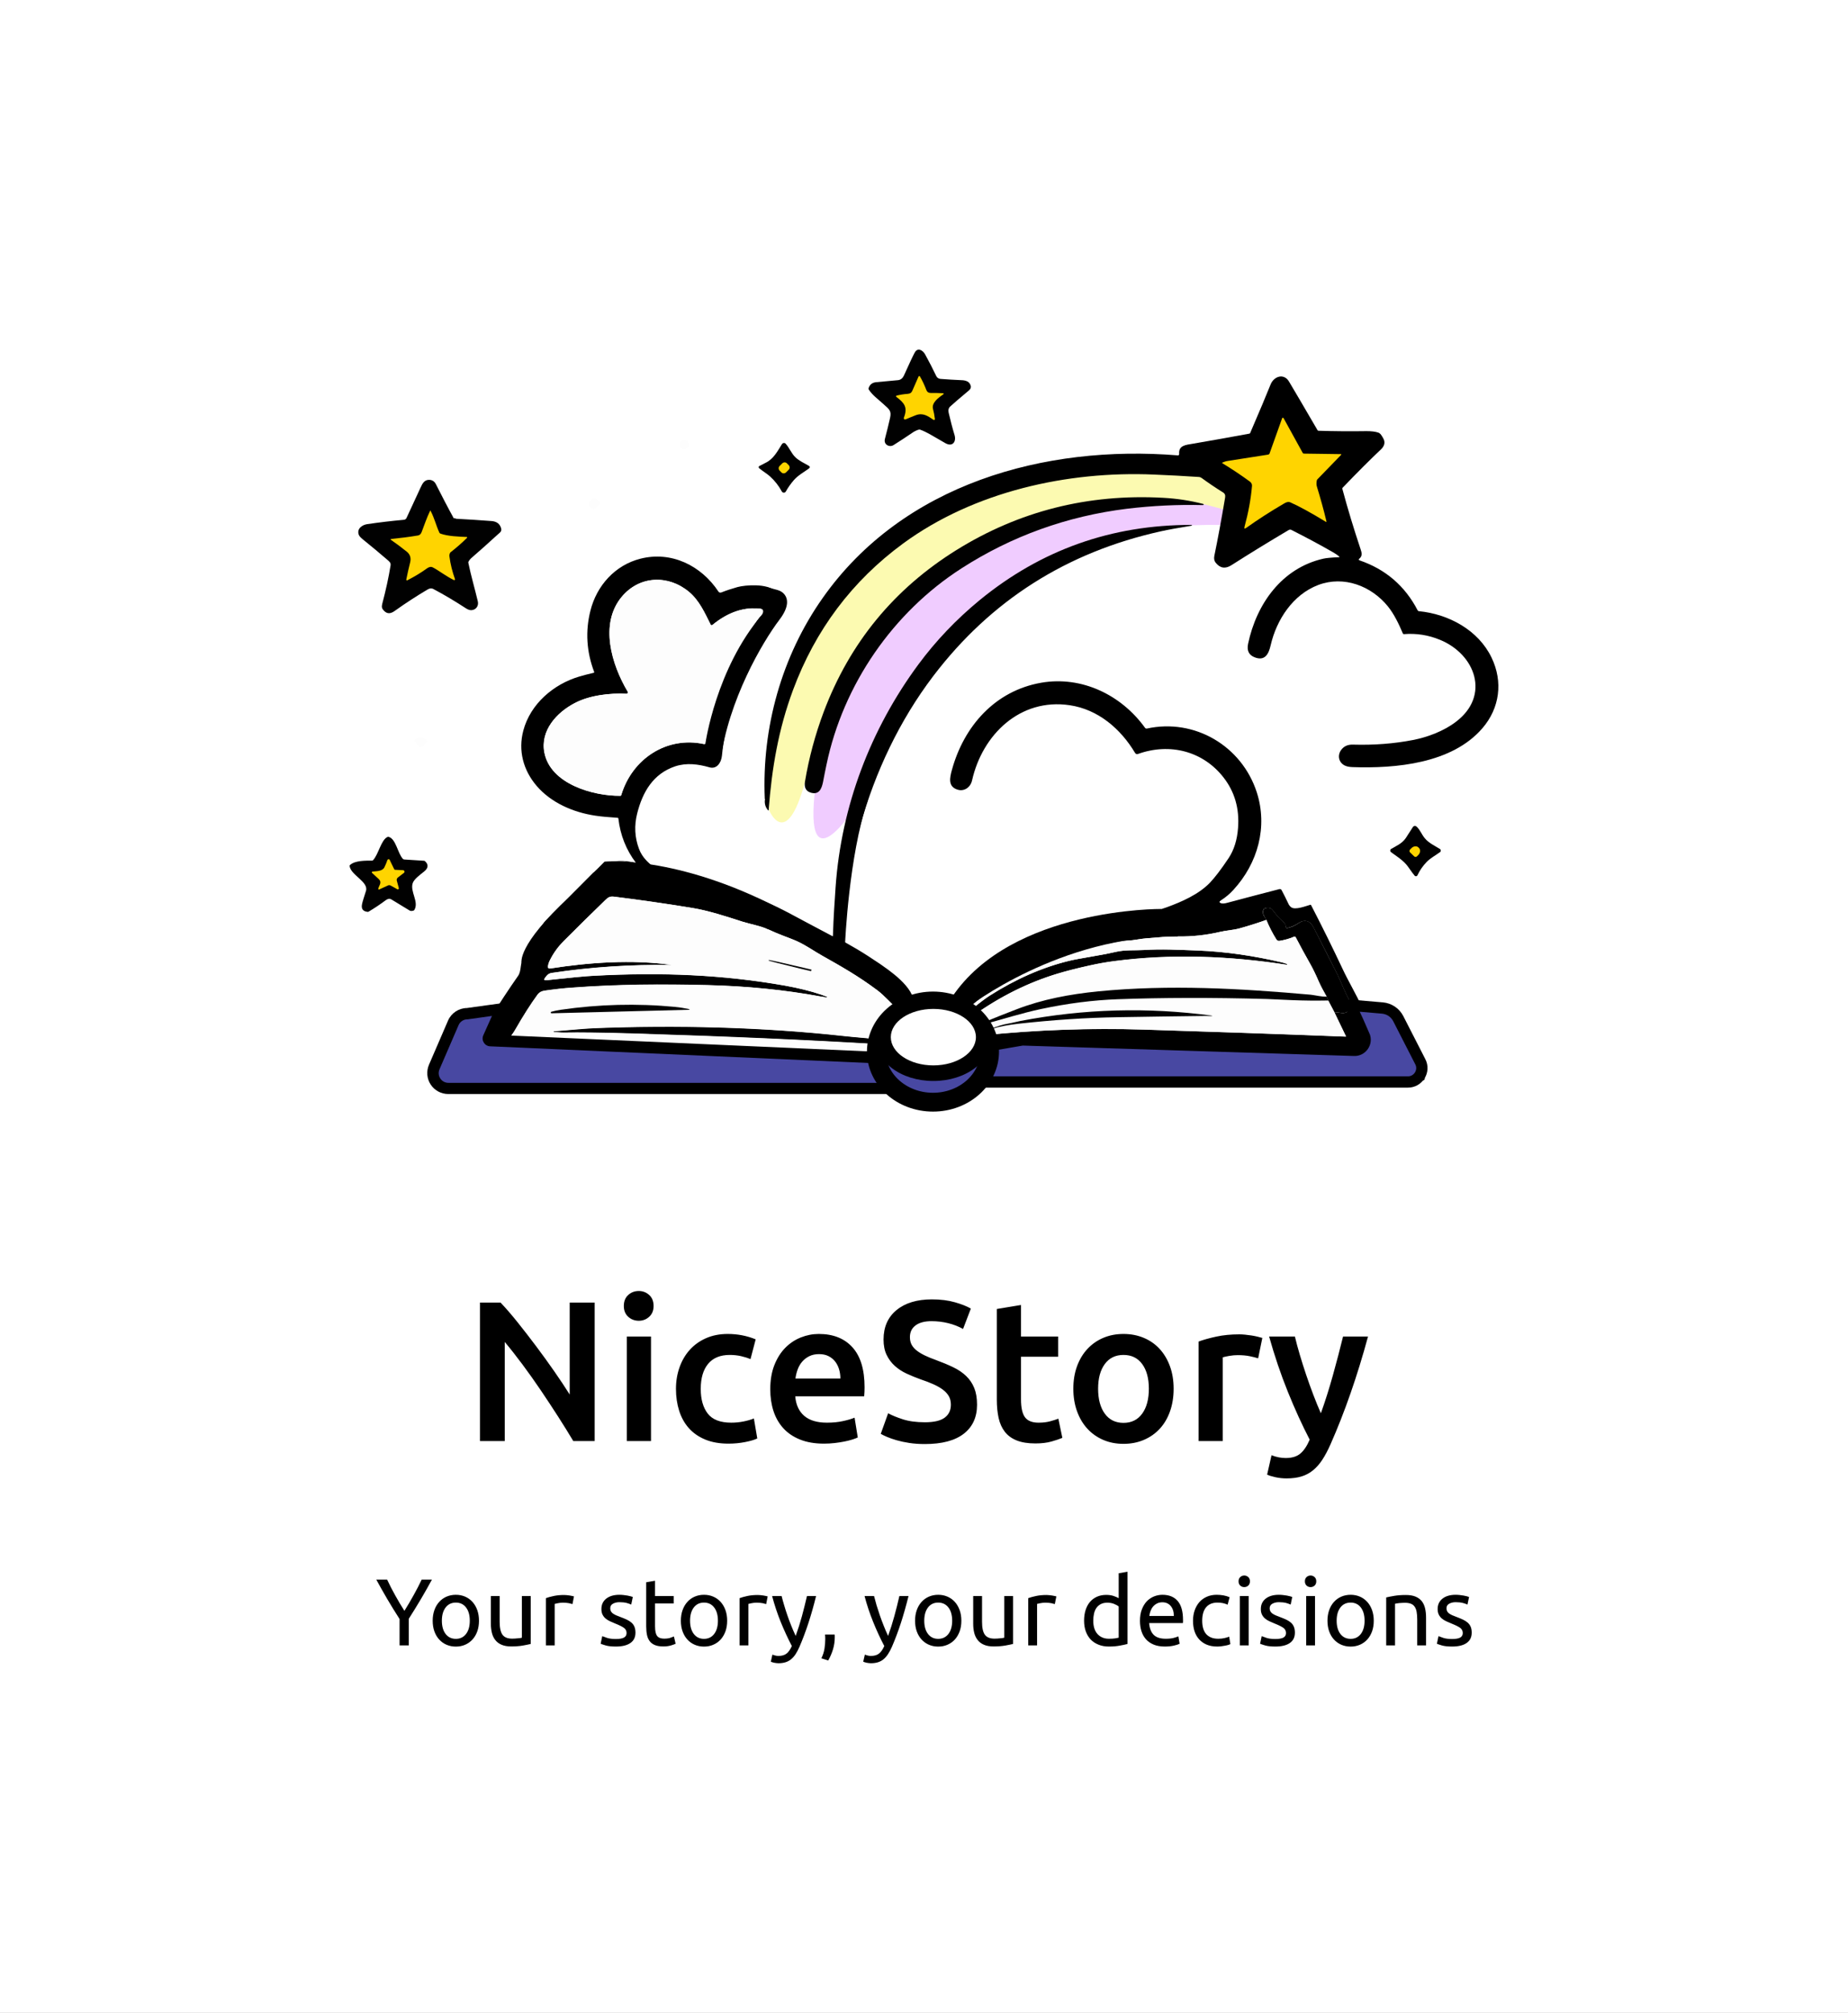 <svg xmlns="http://www.w3.org/2000/svg" viewBox="102.5 45.8 370 402.979"><rect x="102.5" y="45.8" width="370" height="402.979" fill="#808080" stroke="none"/><rect height="100%" width="100%" x="102.5" y="45.8" fill="rgba(255, 255, 255, 1)"/> <svg xmlns="http://www.w3.org/2000/svg" xmlns:xlink="http://www.w3.org/1999/xlink" version="1.1" id="Layer_1" x="172.5" y="115.8" viewBox="154.8 265.289 915.06 604.188" xml:space="preserve" height="151.859" width="230" preserveAspectRatio="xMinYMin" enable-background="new 0 0 1232 1216" style="overflow: visible;"><path class="st0" d="M558.5,628.1c0,0-45.9,73.3-31.4-24.1s27.9-154.6,50.9-180.9c23-26.3,119.9-66.2,187.6-66.2s81,7,81,7  l16.5,15.4l-8,14.4l0.4,11.4c0,0-48.6-2.3-77.9,7.3c-29.3,9.6-67,22.2-93.2,42.1c-26.2,19.8-73,55.3-105.3,127.7  C546.7,654.6,558.5,628.1,558.5,628.1z" style="fill: #F0CCFF;"></path><path class="st1" d="M488.9,632c0,0,13.6,33.3,28.7-22.5s41-97.4,41-97.4l66.7-71.3l79.8-41.2l56.9-11.8h39.5l33.5,0.5l20.1,5.3  l8-14.4l-29.7-22.4h-59.1l-68.6,7L648,383l-45.2,23.8l-43.4,33.9L532.8,475l-27.3,46.3l-8.4,41.2l-8.7,45.5L488.9,632z" style="fill: #FCFAB1;"></path><polygon class="st2" points="1003.3,654.3 993.8,664.7 1003.3,674.9 1014.1,665.1 " style="fill: #FFD400;"></polygon><polygon class="st2" points="182.3,671.2 178.9,676.1 162.8,677.9 172.7,690 169.6,708.1 186.6,697.2 202.6,707.3 197.6,689.6   208.4,677.9 193,675.2 185.6,661.3 " style="fill: #FFD400;"></polygon><polygon class="st2" points="216.2,379.8 205.1,405.1 172.8,410.8 195.8,432.5 187.5,464.4 218.7,446.3 248.6,464.4 239.6,432.2   262.3,410.1 228.5,405.1 " style="fill: #FFD400;"></polygon><polygon class="st2" points="500.9,349.1 489.5,359.4 499.1,370.3 512,359.7 " style="fill: #FFD400;"></polygon><polygon class="st2" points="606.4,276.8 597.1,294.9 578,298.5 592.2,313.5 587.8,332.6 608.8,323.8 628,332.6 623.9,314   638.4,296.5 618.4,297.1 " style="fill: #FFD400;"></polygon><polygon class="st2" points="897.1,303.7 879.9,339.6 829,347.4 863.1,379.3 854.4,423.1 905.3,398.3 948.1,423.1 932.6,375.3   964.8,340.7 912.7,340.7 " style="fill: #FFD400;"></polygon><path class="st3" d="M607.8,329.1c-1.7,0.6-3.4,1.4-4.9,2.5c-4.9,3.3-9.8,6.6-14.8,9.7c-3.3,2.1-8.1-0.4-6.9-4.9  c1.5-5.6,2.8-11.1,4.1-16.7c1.3-5.7-0.7-6.9-5-10.8c-4.4-4.1-9-7.2-12-11.9c-0.2-0.3-0.2-0.6-0.1-1c0.9-2.9,2.9-4.5,6.1-4.8  c5.8-0.5,11.5-1.1,17.3-1.6c2.3-0.2,3.8-1.7,4.7-3.6c4.3-9.6,7.2-15.7,8.6-18.3c2.4-4.5,6.5-1.9,8.3,1.3c3.3,6,6.3,11.8,8.9,17.3  c0.6,1.3,1.9,2.2,3.4,2.3c5.7,0.4,11.2,0.8,16.6,1c3.6,0.1,6.6,1.1,7.5,4.6c0.3,1.3-0.2,2.5-1.5,3.6c-7.2,6-12.2,10.3-14.9,12.8  c-1.3,1.2-1.7,2.9-1.2,5c1.4,6,2.9,11.9,4.7,17.8c1.5,5.2-1.6,9.6-7.3,6.4c-8.8-5-15.3-9.2-20.5-10.9  C608.4,329,608.1,329,607.8,329.1z M599.4,300.5c-3.1,0.2-6,0.7-8.9,1.4c-0.3,0.1-0.5,0.4-0.4,0.7c0,0.1,0.1,0.2,0.2,0.3  c6.3,4.8,9.3,8.2,6,16.6c-0.2,0.5,0.1,1.2,0.6,1.4c0,0,0.1,0,0.1,0c0.2,0,0.5,0,1-0.2c2.6-1.1,5.2-2.2,7.8-3.2  c5.9-2.2,9.8,0.8,14.1,3.7c0.3,0.2,0.8,0.1,1-0.2c0.1-0.1,0.1-0.3,0.1-0.5c-0.3-2.7-0.8-5.4-1.5-8c-1.3-5,4.6-9.1,8.3-11.7  c0.2-0.1,0.3-0.4,0.1-0.6c-0.1-0.1-0.2-0.2-0.4-0.2c-3.4-0.2-6.7-0.2-9.8-0.2c-1.7,0-2.9-0.8-3.5-2.4c-1.4-3.7-3.1-7.3-5.1-10.8  c-0.2-0.3-0.5-0.4-0.8-0.2c-0.1,0.1-0.2,0.2-0.3,0.3c-1.6,3.7-3.2,7.4-4.9,11.2C602.4,299.5,601.5,300.3,599.4,300.5z" style="fill: #010101;"></path><ellipse transform="matrix(0.299 -0.954 0.954 0.299 -29.735 640.941)" class="st4" cx="421.4" cy="340.7" rx="3.5" ry="3.7" style="fill: #FDFDFD;"></ellipse><path class="st3" d="M486.2,355.4c6.3-3,9.5-9.3,13-14.9c0.6-0.9,1.7-1.1,2.6-0.6c0.1,0.1,0.2,0.2,0.3,0.3c3,3.2,4.5,7.7,7.9,10.9  c2.8,2.7,6.9,4.6,10.4,6.6c1.3,0.7,1.3,1.5,0.1,2.4c-4.1,2.9-8.6,5.4-11.9,9.2c-2.5,2.9-4.6,5.9-6.4,9.1c-0.5,0.8-1.5,1.1-2.4,0.6  c-0.3-0.2-0.5-0.4-0.7-0.7c-2.5-4.6-5.6-8.6-9.5-12.1c-2.3-2.1-5.9-4.2-8.6-6.5c-0.4-0.4-0.5-1.1-0.1-1.5c0.1-0.1,0.2-0.2,0.3-0.2  C483,357.1,484.6,356.2,486.2,355.4z M503.2,355.9c-1-1.1-2.7-1.1-3.8,0l-2,2c-1.1,1-1.1,2.7,0,3.8l0,0l1.3,1.3c1,1.1,2.7,1.1,3.8,0  l0,0l2-2c1.1-1,1.1-2.7,0-3.8l0,0L503.2,355.9z" style="fill: #010101;"></path><path class="st3" d="M238.1,399.6c0.1-0.2,0.5-0.1,1.1,0.2c0.2,0.1,0.4,0.2,0.7,0.2c9.3,0.5,18.6,1.1,27.9,1.8  c4.2,0.3,6.8,2.3,7.7,5.9c0.7,2.6-1.4,3.6-2.9,5c-7.9,7.2-14.7,13.3-20.4,18.2c-1.2,1-2.1,2.1-2.7,3.3c-0.2,0.3-0.2,0.7-0.1,1  c2.1,10.3,5.1,20.3,7.5,30.5c0.9,3.7-1.4,6.8-5,7.1c-1.4,0.1-3-0.5-4.8-1.7c-8.3-5.4-16.8-10.5-25.5-15.1c-1.7-0.9-3.1-0.6-4.8,0.4  c-8.8,5.2-17.4,10.8-25.8,16.8c-3.3,2.4-6.1,3-9-0.1c-1.6-1.7-1.8-3-1.2-5.4c2.9-11,5.1-21.1,6.6-30.4c0.4-2.2-0.9-3.2-2.4-4.5  c-6.5-5.6-13.1-11.1-19.8-16.5c-1.7-1.4-2.8-2.6-3.1-3.6c-1.7-4.6,2.4-7.7,6.5-8.4c9.6-1.4,19.4-2.6,29.5-3.5c0.9-0.1,1.6-0.6,2-1.4  c3.7-7.9,7.4-16,11.2-24.2c1.5-3.3,3.1-6.5,7.3-6.2c2.2,0.2,3.8,1.3,4.9,3.4c4.7,9.3,9.4,18.4,14.3,27.3  C237.8,399.6,237.9,399.7,238.1,399.6C238.1,399.6,238.1,399.6,238.1,399.6z M218.9,393.7c-2.6,5.3-4.6,11.3-6.7,16.8  c-0.6,1.6-1.6,2.6-2.9,2.8c-7.2,1.2-14.3,2.1-21.5,2.8c-0.2,0-0.3,0.2-0.3,0.4c0,0.1,0.1,0.2,0.1,0.2c4.3,3,8.5,6.1,12.6,9.4  c2.8,2.2,3.7,5.1,2.8,8.7c-1.2,4.6-2.1,9.1-3,13.3c-0.2,1,0.2,1.2,1,0.8c5.4-2.8,10.5-5.8,15.3-9.3c1.5-1.1,3.1-1.7,4.7-0.9  c4.9,2.5,10.1,6.8,16.8,10.1c0.3,0.2,0.8,0,0.9-0.3c0.1-0.2,0.1-0.4,0-0.5c-2.1-5.9-3.6-11.9-4.4-18c-0.1-0.7-0.1-1.2,0.1-1.7  c0.2-0.8,0.5-1.4,0.8-1.6c4.6-3.6,9-7.4,13.1-11.5c0.2-0.2,0.2-0.5,0-0.6c-0.1-0.1-0.2-0.1-0.3-0.1c-6.4-0.3-14.8-0.5-20.9-2.7  c-0.3-0.1-0.6-0.4-0.8-0.7c-2.6-5.7-3.9-11.5-6.9-17.2C219.3,393.3,219.1,393.3,218.9,393.7z" style="fill: #010101;"></path><path class="st3" d="M642.2,439.5c-54.5,35-94.2,92.5-107.5,156.2c-1,4.6-1.9,9.3-2.8,14c-1.1,5.4-3.2,10.3-9.6,8.5  c-3.9-1.1-5.5-4-4.8-8.7c3.2-19.1,8.2-37.7,15-55.8c20.7-54.9,55.9-97.8,105.7-128.8c49.9-31,104.8-44.9,164.6-41.6  c11.2,0.6,21.5,2.2,32,4.9c0.2,0,0.4,0.3,0.3,0.5c0,0.2-0.2,0.4-0.5,0.4c-20.1-0.5-40.3,0.5-60.5,2.9  C726.4,397.9,682.3,413.7,642.2,439.5z" style="fill: #010101;"></path><path class="st4" d="M353.1,389.5l-2.6,2.1c-1.1,0.8-2.6,0.7-3.5-0.3l-1.1-1.2c-0.8-0.9-0.9-2.3-0.1-3.3l1.8-2.2  c0.8-1,2.3-1.3,3.5-0.5l1.9,1.4c1.2,0.8,1.4,2.4,0.6,3.6C353.4,389.1,353.3,389.3,353.1,389.5z" style="fill: #FDFDFD;"></path><path d="M604.7,781.6c-0.3,0.9-0.9,1.7-1.9,2.4c-3.1,2.5-4.7,5.5-0.8,8.6c0.3,0.2,0.3,0.6,0.2,0.9c-0.5,0.9-0.7,1.7-0.7,2.4  c-7.9,5.7-12.4,13.4-13.4,23c-2,19.1,16.6,31.7,33.6,30.3c10.9-0.9,21.4-6.7,26.6-16.3c3.8-7,3.6-16.9,0-24.2  c-3.9-7.9-10.4-13.5-19.5-16.8c2.7-1.4,5.4-1.9,8.2-1.4c1.9,0.3,4.1-0.1,4-2.3c-0.1-4-2.2-6.3-6.3-7c0.8-1,1.6-2,2.3-3  c6.1-8.3,15.8-16,24.2-21.7c5-3.5,11.5-6.8,17.2-10.2c4.9-2.9,9.4-7.6,15.3-9.6c5.2-1.8,10.5-3.7,15.7-5.6c5.2-1.9,12-5.2,18.1-7.1  c10.6-3.3,21.6-6.1,32.8-7.6c8-1.1,18.4-2.2,31.2-3.5c4.4-0.4,9.1-1.6,14.1-3.4c12.3-4.5,25.5-10.3,34.5-19.6  c3.9-4.1,8.9-10.6,14.9-19.6c4.3-6.5,6.8-14.5,7.5-24c1.2-15.5-2.7-28.9-11.6-40.3c-16.3-20.9-42.7-27.7-68-18.7  c-1.1,0.4-1.9,0.1-2.5-0.9c-11.4-19.1-29.4-34.6-52.1-37.9c-39.4-5.8-69.5,23.4-77.7,60c-1.2,5.3-6.1,8.9-11.4,7.3  c-8-2.4-6.3-9.5-4.7-15.5c9.6-35.2,34.5-63.3,71.2-69.7c32.3-5.6,63.8,9.7,82.7,35.9c0.3,0.5,1,0.7,1.5,0.6  c38-8.3,75.5,13.8,87.5,50.7c8.9,27.6,0.9,56.6-18.6,77.8c-2.8,3.1-6.1,5.9-10,8.4c-1.5,1-1.4,1.7,0.3,2.3c1.1,0.3,2.6,0.2,4.8-0.4  c13.8-3.7,27.6-7.3,41.5-10.9c0.7-0.2,1.5,0.1,1.8,0.8c1.8,3.3,3.5,6.8,5.2,10.4c0.7,1.6,1.6,2.7,2.5,3.3c3.3,2.3,11.5-1,15.1-2  c0.3-0.1,0.6,0.1,0.7,0.3c8.7,16.8,17.1,33.8,25.2,51c1.9,4.1,4.9,9.8,8.9,17.3c3.9,7.3,7.5,14.7,10.7,22.4c0.1,0.3,0.4,0.5,0.7,0.5  c6.7,0.5,13.5,0.4,20.2-0.2c0.6,0,1.2,0.2,1.9,0.7c0.5,0.3,0.9,0.9,1.2,1.5c2.9,5.7,5.8,11.4,8.8,17.1c3.1,5.9,7.1,15.4,11.7,22.6  c0.6,1,1,2.8,1.2,5.4c0,0.3-0.1,0.6-0.4,0.8c-1,0.7-2.1,1-3.3,1c-114.3,0.1-228.6,0.1-342.9,0c-0.5,0-1.1,0.4-1.7,1  c-8.5,10.7-21,19.2-35.1,19.2c-4.8,0-8.8,0.9-13.4,1.3c-1.5,0.2-3.2,0-4.9-0.5c-2.7-0.8-5.7-1.3-8.1-2.1  c-10.9-3.6-18.1-9.6-25.2-17.5c-0.8-0.9-1.9-1.4-3.1-1.4c-10.3,0-20.8,0.1-31.6,0c-100.6-0.1-201.1-0.1-301.7,0  c-3.3,0-13.9,0-10.9-6.2c1.7-3.4,3.4-6.6,4.5-10.3c3.1-11.1,6.5-21.3,10.3-30.5c0.5-1.1,1.4-1.7,2.9-1.7c6.1,0.1,12.1,0,18-0.2  c0.9,0,1.7-0.5,2.2-1.2c7.1-11.4,14.5-22.7,22.4-34c0.9-1.3,1.6-3.8,2-7.5c0.7-6.1,3.9-12.7,7.8-18.4c3.3-4.8,6.5-9.7,9.6-14.7  c0.8-1.3,1.7-2.4,2.8-3.5c12.5-12.7,25.1-25.4,37.7-38c0.1,3.2,1.3,4.9,3.6,5.3c4.2,0.7,6.3-6,11.2-3.6c2.1,1,3.6,3.3,5.9,3.9  c3.2,0.9,5.5-0.4,6.7-3.7c0.8-2.2,6.3-6.5,2.4-8.7c-3.6-2.1-7.6-2.5-12.2-1.4c-2.2,0.5-3.7,0.4-5.8,0.3c7.7-1.8,14.9-1.6,21.9,0.5  c0.3,0.1,0.3,0,0.1-0.2c-7.9-10.5-12.5-22.2-14-35.3c0-0.3-0.3-0.6-0.6-0.6c-7.4-0.5-13.3-1-17.7-1.7c-17.6-2.6-35.2-10.2-46.8-23.7  c-10.7-12.5-14.9-28.2-10.6-44.2c5.6-21,23.9-36.8,44.5-42.9c3.8-1.1,7.6-2.1,11.5-3c0.4-0.1,0.5-0.3,0.4-0.7  c-6.1-16.1-7.1-32.4-3-48.7c5-20.1,19.7-36.4,39.9-41.5c24.6-6.2,48.3,5.4,62.1,26.2c0.5,0.8,1.4,1,2.3,0.7c4-1.6,8.3-3,12.9-4.3  c6.3-1.7,23.5-2.9,29.4,2.9c5.2,5.1,4.5,11.5-2.5,14.7c-1,0.5-2.1,0.9-3.1,1.4c-0.3,0.1-0.6,0.3-0.8,0.6c-1.7,2.5-3.3,5.6-4.8,9.4  c-9,22.6-17.7,44.7-23.6,68.3c-3.4,13.3-5.8,24.3-7,36.9c-0.5,5.3-3.9,11.1-9.9,9.4c-9.1-2.6-18.3-3.8-27.4-0.8  c-17.5,5.9-25.9,20.4-30.2,37.4c-2.5,9.8-2,19.2,1.4,28.3c1.3,3.5,3.3,6.6,5.9,9.3c4.6,4.8,10,8.6,16.1,11.4  c5.5,2.5,12.4,3.3,18.7,4.4c27.7,5.1,53.9,12.8,78.7,26c11.5,6.2,23.1,12.3,34.6,18.4c0.3,0.2,0.5,0.1,0.5-0.3  c0.5-16.1,1.3-26.1,2.1-38.5c4.5-64.6,27.8-125.9,66-177.6c13.9-18.8,30.2-35.9,48.8-51.2c48.8-40,105-60,168.7-59.9  c0.2,0,0.3,0.1,0.3,0.2l0,0.3c0,0,0,0.1-0.1,0.1c-10.5,1.7-18.8,3.2-24.6,4.5c-75,16.6-135.5,55.1-181.3,115.3  c-26.8,35.3-46.3,76.4-58.3,119.5c-4.9,17.6-8.8,34.4-11.7,50.5c-1.2,6.6-0.1,14.2-1,19.8c-1.1,6.8-1.4,13.7-0.7,20.6  c0,0.3,0.2,0.6,0.4,0.8c0.4,0.4,0.8,0.7,1.3,1c6.3,3.5,12.4,7.1,18.4,11c7.3,4.7,12.5,8.3,15.7,10.7c6.3,4.7,13.5,10.7,17.6,17.5  C602.3,778.7,603.5,780.3,604.7,781.6z M375.4,539.4c-13.2-0.7-29.3,1.2-41.1,7.3c-14.5,7.5-27.7,21.9-24.3,39.5  c4.9,25.1,39,34.6,60.5,34.4c0.3,0,0.6-0.2,0.7-0.5c8.6-28.8,36.1-47.2,66-40.7c0.5,0.1,1-0.2,1.1-0.7c2-7.4,4-14.8,6.2-22.1  c7.8-25.8,18.8-50.1,33.1-72.9c2.4-3.8,4.8-6.8,7.9-9.6c0.5-0.4,0.5-1.2,0.1-1.7c-0.2-0.2-0.4-0.3-0.7-0.4  c-15.5-2.8-29.2,2.8-41,12.5c-0.4,0.4-1.1,0.3-1.4-0.1c0-0.1-0.1-0.1-0.1-0.2c-4.6-9.2-9-19.2-17.3-26.1  c-16.6-13.7-39.3-12.8-53.4,3.9c-18.1,21.6-8.1,54.2,4.7,75.7c0.3,0.5,0.1,1.2-0.4,1.5C375.8,539.3,375.6,539.4,375.4,539.4z   M410.9,755.5c-31.9-0.5-63.6,1.6-95.1,6.3c-1.7,0.3-3.2,1.1-4.2,2.5l-1,1.3c-1.2,1.5-0.8,2.2,1.1,2c18.9-2.1,31.7-3.3,38.3-3.6  c53.5-2.8,101.7-0.9,151.7,7.9c10.6,1.9,20.3,4.3,28.9,7.2c6.7,2.3,6.6,2.8-0.4,1.5c-28.7-5.3-58.9-8.4-90.8-9.1  c-35.8-0.8-71.3-0.6-107,2c-7.4,0.5-14.7,1.4-22,2.4c-2.6,0.4-4.5,1.4-5.7,3c-5.5,7.6-11.5,17-17.9,28.1c-1.7,3-4,5.8-6,8.9  c-0.3,0.5-0.2,1.1,0.3,1.4c0.2,0.1,0.3,0.2,0.5,0.2c45.6,1.5,91.4,3.4,137.1,4.1c53.3,0.9,106.7,1.9,160,3c0.2,0,0.3-0.1,0.3-0.3  l-0.2-5.2c0-0.2-0.1-0.2-0.2-0.3c-57.4-3.5-123.7-6.4-198.7-8.7c-23.2-0.7-41.4-1-54.6-0.7c-2.5,0.1-5.4-0.3-8-0.5c0,0,0,0,0,0v-0.3  c0-0.2,0.1-0.3,0.3-0.3c10.7-0.8,21.7-2,31.9-2.5c65.8-2.5,133.4-1,199.6,6.3c9.3,1,19.8,1.7,29.7,2.9c0.3,0,0.5-0.1,0.6-0.4  c1.9-8.8,6-16.3,12.4-22.6c0.3-0.3,0.3-0.6,0-0.8c-5.8-5.2-10.7-11.1-16.7-15.6C559.8,764,545.4,756,531.2,748  c-6.6-3.7-12.4-8-20.2-11.6c-1.5-0.7-5.3-2.2-11.4-4.5c-3.4-1.3-7.2-2.9-11.3-4.8c-6.4-2.9-14.8-4.4-20.6-6.2  c-13.1-4.2-27.3-8.8-39.9-10.9c-20.7-3.4-41.5-6.4-62.4-9c-3.2-0.4-4.6,0.6-6.8,2.6c-11.2,10.9-22.4,21.8-33.4,32.9  c-4.5,4.5-8.1,9.5-10.9,15.2c-0.9,1.8-1.4,3.5-1.5,4.9c-0.1,1.3,0.6,1.8,1.8,1.6c31.4-4.9,64.8-7.2,96.3-2.9c0.1,0,0.1,0.1,0.1,0.1  C411,755.5,411,755.5,410.9,755.5L410.9,755.5z M885.1,719.5c-7.4,2.6-14.6,4.9-21.6,6.8c-5.2,1.4-10.7,1.6-15.6,2.8  c-10.9,2.5-22,3.7-33.2,3.6c-9-0.1-16.8,0.8-25.4,1.5c-4.6,0.3-9.8,1.7-14.9,1.8c-2.6,0.1-5,0.3-7.1,0.8c-5.4,1.1-10.8,1.8-16.4,2  c-0.3,0-0.7,0.1-0.9,0.3c-3.6,2.3-7.5,3.5-11.8,3.7c-3.2,0.2-6.2,2.5-9.3,3.3c-29.2,8.1-55.4,22-78.6,41.5c-0.8,0.7-2.1,1.2-3,1.8  c-0.6,0.4-0.7,0.9-0.2,1.5l0.2,0.3c0.4,0.6,1.2,0.7,1.8,0.2c0,0,0,0,0,0c7.3-5.8,12.4-9.6,15.2-11.4c21-13.4,42.2-22.7,63.6-27.9  c8.6-2.1,23.6-4,37-7.1c7.5-1.7,15.7-1.1,22.1-1.5c14.7-0.9,27.6-0.2,43.5,0.4c22.5,0.9,44.8,4.3,66.7,9.4c1.5,0.4,2.9,0.8,4.2,1.3  c0.2,0.1,0.3,0.3,0.2,0.4c-0.1,0.1-0.2,0.2-0.4,0.2c-45-7-92-8.9-137.4-2.9c-6.4,0.8-13,2-19.7,3.5c-10,2.2-18.5,4.4-25.5,6.5  c-23.3,7.1-45.4,18.1-66.5,33c-0.3,0.2-0.4,0.5-0.2,0.8l4.7,7.3c0.2,0.3,0.3,0.6,0.3,0.9c0.2,1.6,1,2.9,2.3,3.8  c0.3,0.2,0.4,0.5,0.1,0.8l-0.5,0.6c-0.4,0.5-0.3,1.2,0.2,1.6c0.2,0.2,0.5,0.3,0.8,0.2c42.6-4.3,85-5.8,127.1-4.5  c53.6,1.7,107.3,3.5,161,5.6c0.4,0,0.5-0.2,0.3-0.5l-9.1-18.9c1.9,0.1,3.7,0.3,5.5,0.6c6.4,1,9-5,6.3-10.4c-1.9-3.6-3.4-6.9-4.6-9.7  c-2.2-5.2-3.7-8.5-4.3-9.8c-6.4-12.8-12.9-25.5-19.4-38.2c-2.7-5.3-7-6.7-12-3.4c-2.7,1.9-5.8,3.2-9.3,4c-0.3,0.1-0.7-0.1-0.7-0.5  c0,0,0-0.1,0-0.1c-0.1-1.8-0.6-3.1-2.1-4.4c-2.6-2.2-5.4-5.3-8.3-9.2c-1.6-2.1-3.8-2.6-6.6-1.5c-0.3,0.1-0.5,0.3-0.7,0.6  c-0.9,1.6-0.8,3.2,0,4.9C883.7,717,884.3,718.2,885.1,719.5z M659.4,821.7l-0.1,2.5c-0.1,1,0.4,1.5,1.4,1.5l318.9,1.7  c0.2,0,0.4-0.2,0.4-0.4c0-0.1,0-0.1,0-0.2c-1.8-3.7-4.3-6.7-7.6-9c-0.3-0.2-0.7-0.2-0.9,0.1c-2.2,2.6-4.6,6.8-8.5,6.8  c-40.8-0.9-81.5-1.6-122.2-2.8c-44.2-1.3-88.5-2.1-132.8-2.4c-15.9-0.1-31.5,0.2-47,0.9C660.1,820.3,659.5,820.9,659.4,821.7z   M382,826.5c-38.3-0.6-76.5-1.6-114.8-1.8c-3.5,0-4.5-2.4-7-4.3c-0.3-0.2-0.6-0.2-0.9,0.1c-1.8,1.8-3.2,3.8-4.1,6.2  c-0.1,0.3,0,0.5,0.3,0.5c34.1-0.1,68.2-0.1,102.4,0c8,0,16-0.1,24-0.3c0.1,0,0.2-0.1,0.2-0.2v0C382.2,826.5,382.1,826.5,382,826.5z" style=""></path><path class="st4" d="M375.4,539.4c0.6,0,1.1-0.4,1.1-1c0-0.2,0-0.4-0.2-0.6c-12.8-21.5-22.8-54.1-4.7-75.7  c14.1-16.8,36.8-17.7,53.4-3.9c8.3,6.9,12.7,16.9,17.3,26.1c0.2,0.5,0.9,0.7,1.3,0.4c0.1,0,0.1-0.1,0.2-0.1  c11.8-9.7,25.5-15.3,41-12.5c0.7,0.1,1.1,0.7,1,1.4c0,0.3-0.2,0.5-0.4,0.7c-3.1,2.9-5.5,5.8-7.9,9.6c-14.3,22.8-25.3,47.1-33.1,72.9  c-2.2,7.3-4.3,14.6-6.2,22.1c-0.1,0.5-0.6,0.8-1.1,0.7c-29.9-6.5-57.4,11.9-66,40.7c-0.1,0.3-0.4,0.5-0.7,0.5  c-21.5,0.2-55.6-9.3-60.5-34.4c-3.4-17.6,9.8-32,24.3-39.5C346.1,540.5,362.2,538.7,375.4,539.4z" style="fill: #FDFDFD;"></path><path class="st4" d="M215.8,578.3l-3.1,3.3c-0.6,0.7-1.7,0.7-2.4,0.1c-0.1-0.1-0.1-0.1-0.2-0.2l-3-3.7c-0.6-0.7-0.5-1.8,0.2-2.4  c0.1-0.1,0.2-0.1,0.3-0.2l2.4-1.3c0.5-0.3,1-0.3,1.5,0l3.8,1.7c0.8,0.4,1.2,1.4,0.8,2.2C216,578,215.9,578.1,215.8,578.3z" style="fill: #FDFDFD;"></path><path class="st3" d="M984.1,663.2c4.5-2.7,9-4.4,12.1-9c1.8-2.8,3.7-5.7,5.6-8.7c0.5-0.8,1.6-1.1,2.5-0.6c0.1,0.1,0.2,0.1,0.3,0.2  c2.9,2.5,4.2,6.5,6.7,9.4c3,3.7,7.8,5.9,12,8.5c0.7,0.4,0.9,1.4,0.5,2.1c-0.1,0.2-0.2,0.3-0.4,0.4c-3.5,2.6-7.7,4.8-10.6,7.8  c-3.1,3.2-5.6,6.8-7.4,10.7c-0.3,0.7-1.1,0.9-1.8,0.6c-0.2-0.1-0.3-0.2-0.4-0.3c-2.4-2.8-4.5-6.3-6.4-8.6c-3.9-4.5-8.2-7-12.5-10.2  c-0.6-0.5-0.8-1.4-0.3-2C983.8,663.4,983.9,663.3,984.1,663.2z M999.5,665.7l3.3,3.2c0.6,0.6,1.6,0.6,2.2,0l1.1-1.1  c1.7-1.7,1.9-4.2,0.5-5.6c0,0,0,0,0,0l-0.5-0.5c-1.4-1.3-3.9-1-5.5,0.7c0,0,0,0,0,0l-1.1,1.1C998.9,664.2,998.9,665.1,999.5,665.7z" style="fill: #010101;"></path><path class="st3" d="M198.4,671.4l15.6,1c0.3,0,0.6,0.1,0.8,0.3c3.2,2.8,2.5,5.8-0.7,8.3c-2.7,2.2-7.8,5.8-9,9.1  c-2.4,6.8,5.1,14.9,1.3,21.4c-0.2,0.3-0.4,0.5-0.7,0.6c-1.3,0.4-2.3,0.4-3,0c-4.9-3-9.9-6-14.8-9c-1.2-0.7-2.6-0.5-4.3,0.7  c-4.4,3.3-8.9,6.3-13.6,9.1c-0.3,0.2-0.6,0.2-0.9,0.2c-3.7-0.4-5.2-2.4-4.4-6.2c0.4-2,1.5-5.4,3.1-10.4c2.4-7.3-12.2-12.7-13-19.9  c0-0.4,0.1-0.7,0.4-0.9c4.1-3.6,12.4-3.4,17.5-3.4c0.3,0,0.6-0.1,0.8-0.4c4.3-4.5,6.4-16.4,11.6-18.5c0.3-0.1,0.6-0.1,0.9,0  c5.8,1.7,7.1,13.3,11.4,17.7C197.7,671.2,198.1,671.4,198.4,671.4z M190.3,679.1l-3.6-7.4c-0.2-0.5-0.8-0.7-1.3-0.4  c-0.2,0.1-0.4,0.3-0.5,0.5c-0.7,2.1-1.5,4-2.4,5.8c-1.5,3.2-6.4,3.1-9.4,3.4c-0.3,0-0.6,0.3-0.6,0.7c0,0.2,0.1,0.3,0.2,0.4  c1.7,1.6,3.4,3.1,5.1,4.7c3.2,2.9,0.4,5-0.2,8c0,0.2,0.1,0.5,0.4,0.5c0.1,0,0.2,0,0.3,0l7-3.2c0.7-0.4,1.6-0.3,2.3,0.1l5.2,2.9  c0.4,0.2,0.9,0.1,1.1-0.3c0.1-0.2,0.1-0.4,0.1-0.6l-1.6-5.9c-0.3-1,0.1-2,0.9-2.6l4.7-3.6c0.6-0.4,0.7-1.2,0.3-1.7  c-0.2-0.3-0.6-0.5-1-0.5l-6.2-0.3C190.7,679.6,190.4,679.4,190.3,679.1z" style="fill: #010101;"></path><path class="st5" d="M349.1,681.9c3.7-3.7,7.6-6.3,11.8-7.9c2.1,0.1,3.6,0.2,5.8-0.3c4.6-1.1,8.7-0.6,12.2,1.4  c3.9,2.2-1.6,6.5-2.4,8.7c-1.2,3.3-3.5,4.6-6.7,3.7c-2.3-0.6-3.8-2.9-5.9-3.9c-5-2.4-7,4.2-11.2,3.6  C350.4,686.8,349.2,685.1,349.1,681.9z" style="fill: #000;"></path><path class="st4" d="M410.9,755.3c-31.5-4.3-64.9-2-96.3,2.9c-1.3,0.2-1.9-0.3-1.8-1.6c0.1-1.4,0.6-3.1,1.5-4.9  c2.8-5.6,6.5-10.7,10.9-15.2c11-11.1,22.2-22,33.4-32.9c2.1-2.1,3.5-3,6.8-2.6c20.9,2.6,41.7,5.6,62.4,9c12.5,2,26.7,6.6,39.9,10.9  c5.8,1.9,14.2,3.3,20.6,6.2c4.2,1.9,8,3.5,11.3,4.8c6.1,2.3,9.9,3.8,11.4,4.5c7.8,3.6,13.6,7.9,20.2,11.6  c14.2,8,28.6,16.1,43.8,27.4c6,4.5,10.9,10.5,16.7,15.6c0.3,0.3,0.3,0.6,0,0.8c-6.4,6.3-10.5,13.8-12.4,22.6  c-0.1,0.3-0.3,0.4-0.6,0.4c-9.9-1.2-20.4-1.8-29.7-2.9c-66.2-7.2-133.9-8.8-199.6-6.3c-10.2,0.4-21.2,1.7-31.9,2.5  c-0.2,0-0.3,0.1-0.3,0.3v0.3c0,0,0,0,0,0c2.6,0.1,5.5,0.5,8,0.5c13.2-0.2,31.4,0,54.6,0.7c75.1,2.3,141.3,5.2,198.7,8.7  c0.2,0,0.2,0.1,0.2,0.3l0.2,5.2c0,0.2-0.1,0.3-0.3,0.3c-53.4-1.1-106.7-2.1-160-3c-45.7-0.8-91.5-2.6-137.1-4.1c-0.6,0-1-0.5-1-1  c0-0.2,0.1-0.4,0.2-0.5c1.9-3,4.3-5.9,6-8.9c6.4-11.2,12.3-20.5,17.9-28.1c1.2-1.6,3.1-2.7,5.7-3c7.3-1.1,14.7-1.9,22-2.4  c35.7-2.7,71.2-2.9,107-2c31.9,0.8,62.1,3.8,90.8,9.1c7,1.3,7.1,0.8,0.4-1.5c-8.7-2.9-18.3-5.3-28.9-7.2  c-50-8.8-98.2-10.7-151.7-7.9c-6.6,0.3-19.4,1.6-38.3,3.6c-1.9,0.2-2.3-0.4-1.1-2l1-1.3c1-1.3,2.5-2.2,4.2-2.5  c31.5-4.7,63.2-6.8,95.1-6.3c0.1,0,0.1,0,0.1-0.1C411,755.3,411,755.3,410.9,755.3L410.9,755.3z M522.4,760.2l0.2-0.8  c0-0.1,0-0.2-0.1-0.2l-8.9-2.1c-13.8-3.3-25-5.8-25-5.5c0,0,0,0,0,0l-0.1,0.3c0.1,0.3,11.1,3.2,24.8,6.4l8.9,2.1  C522.3,760.3,522.4,760.3,522.4,760.2z M315.6,793.9l109.7-2.8c0.1,0,0.2-0.1,0.3-0.2s-0.1-0.2-0.2-0.3c-3.7-0.8-7.5-1.4-11.3-1.8  c-30.4-2.9-60.7-2.1-91,2.3c-2.7,0.4-5.2,0.9-7.6,1.6c-0.3,0.1-0.5,0.4-0.4,0.7C315.1,793.7,315.3,793.9,315.6,793.9z" style="fill: #FDFDFD;"></path><path class="st5" d="M939.2,793l-4.9-9.3l-1.3-3.1c-2.3-4.1-4.4-7.8-6.3-12.1c-2.5-5.8-4.7-10.4-6.7-13.8c-4.1-7.2-8-14.3-11.6-21.3  c-0.2-0.5-0.8-0.7-1.3-0.5c-3.8,1.6-7.7,2.7-11.5,3.3c-1.2,0.2-2-0.2-2.6-1.1c-3.2-5-5.8-10.2-8-15.6c-0.7-1.3-1.4-2.5-2-3.6  c-0.9-1.6-0.9-3.2,0-4.9c0.1-0.3,0.4-0.5,0.7-0.6c2.8-1.1,5-0.6,6.6,1.5c2.9,3.9,5.7,6.9,8.3,9.2c1.5,1.3,2,2.5,2.1,4.4  c0,0.3,0.3,0.6,0.6,0.6c0,0,0.1,0,0.1,0c3.5-0.7,6.6-2.1,9.3-4c4.9-3.4,9.2-2,12,3.4c6.5,12.7,13,25.5,19.4,38.2  c0.6,1.3,2.1,4.6,4.3,9.8c1.2,2.8,2.7,6,4.6,9.7c2.8,5.4,0.2,11.3-6.3,10.4C942.9,793.3,941.1,793.1,939.2,793z" style="fill: #000;"></path><path class="st4" d="M885.1,719.5c2.2,5.4,4.9,10.6,8,15.6c0.6,0.9,1.4,1.3,2.6,1.1c3.8-0.6,7.7-1.7,11.5-3.3c0.5-0.2,1,0,1.3,0.5  c3.7,7,7.5,14.1,11.6,21.3c1.9,3.4,4.2,8,6.7,13.8c1.9,4.3,4,8,6.3,12.1c-2.1,0.1-4.3-0.1-6.4-0.4c-3.4-0.6-5.5-0.9-6.3-1  c-56.1-5-112.2-8.2-169.1-2.7c-22.9,2.2-44.7,6.3-65.7,14.5c-8.3,3.2-16.5,6.5-24.7,9.8c-0.5,0.2-1.8,1.1-2.1,1.4  c-1.1,0.9-0.9,1.2,0.4,0.8c15.4-4.2,31.4-9.2,46.3-12.4c21.2-4.5,41.6-7.1,61-7.8c35.7-1.3,75.3-1.4,118.8-0.2c1.6,0,8.3,0.3,20,0.9  c9.6,0.4,19.3,0.5,29.1,0.3l4.9,9.3l9.1,18.9c0.2,0.4,0.1,0.5-0.3,0.5c-53.7-2.1-107.3-3.9-161-5.6c-42.2-1.3-84.5,0.2-127.1,4.5  c-0.6,0.1-1.2-0.4-1.2-1c0-0.3,0.1-0.6,0.2-0.8l0.5-0.6c0.3-0.3,0.2-0.6-0.1-0.8c-1.3-0.9-2.1-2.1-2.3-3.8c0-0.3-0.1-0.6-0.3-0.9  l-4.7-7.3c-0.2-0.3-0.1-0.6,0.2-0.8c21-15,43.2-26,66.5-33c7-2.1,15.5-4.3,25.5-6.5c6.7-1.5,13.2-2.6,19.7-3.5  c45.4-6,92.3-4.1,137.4,2.9c0.2,0,0.4-0.1,0.4-0.3c0-0.2-0.1-0.3-0.2-0.4c-1.3-0.5-2.7-1-4.2-1.3c-21.9-5.1-44.2-8.5-66.7-9.4  c-15.9-0.6-28.8-1.3-43.5-0.4c-6.4,0.4-14.6-0.3-22.1,1.5c-13.3,3.1-28.4,5-37,7.1c-21.4,5.2-42.6,14.5-63.6,27.9  c-2.8,1.8-7.9,5.6-15.2,11.4c-0.6,0.4-1.4,0.3-1.8-0.2c0,0,0,0,0,0l-0.2-0.3c-0.5-0.6-0.4-1.1,0.2-1.5c0.9-0.6,2.2-1.1,3-1.8  c23.2-19.5,49.4-33.3,78.6-41.5c3.1-0.9,6.1-3.2,9.3-3.3c4.2-0.2,8.2-1.4,11.8-3.7c0.3-0.2,0.6-0.3,0.9-0.3c5.6-0.2,11-0.9,16.4-2  c2.1-0.4,4.5-0.7,7.1-0.8c5.1-0.2,10.3-1.5,14.9-1.8c8.5-0.6,16.4-1.6,25.4-1.5c11.2,0.2,22.3-1,33.2-3.6c4.9-1.2,10.4-1.4,15.6-2.8  C870.5,724.4,877.7,722.1,885.1,719.5z M666.2,806.2c6.3-1.8,13.4-3.2,21.3-4.1c27.3-3,53.2-4.8,79.5-5.2c23.1-0.3,46.2-0.6,69.2-1  c1.5,0,4.1,0.4,5.4,0c0.3-0.1,0.3-0.1,0-0.2c-51.1-7-102-5.6-152.6,4.2c-2.7,0.5-6.1,1.5-9.3,2c-5.3,0.9-9.3,2.4-14.1,4.1  c-0.1,0-0.1,0.1-0.1,0.2c0,0,0,0.1,0.1,0.1c0,0,0.1,0,0.1,0C666,806.3,666.1,806.2,666.2,806.2z" style="fill: #FDFDFD;"></path><path class="st3" d="M522.4,760.2c0,0.1-0.1,0.2-0.2,0.1l-8.9-2.1c-13.7-3.3-24.7-6.1-24.8-6.4l0.1-0.3c0-0.3,11.2,2.2,25,5.5  c0,0,0,0,0.1,0l8.9,2.1c0.1,0,0.2,0.1,0.1,0.2L522.4,760.2z" style="fill: #010101;"></path><path class="st3" d="M933.1,780.6l1.3,3.1c-9.8,0.2-19.5,0.1-29.1-0.3c-11.7-0.5-18.4-0.8-20-0.9c-43.5-1.2-83.1-1.1-118.8,0.2  c-19.4,0.7-39.8,3.3-61,7.8c-15,3.2-30.9,8.2-46.3,12.4c-1.4,0.4-1.5,0.1-0.4-0.8c0.3-0.3,1.6-1.1,2.1-1.4  c8.2-3.4,16.4-6.6,24.7-9.8c21.1-8.2,42.9-12.2,65.7-14.5c56.8-5.5,112.9-2.3,169.1,2.7c0.8,0.1,2.9,0.4,6.3,1  C928.8,780.5,930.9,780.7,933.1,780.6z" style="fill: #010101;"></path><path class="st5" d="M634.7,781.2c4,0.7,6.1,3,6.3,7c0.1,2.2-2.1,2.6-4,2.3c-2.8-0.5-5.5,0-8.2,1.4c-9.5-2.9-18.7-1.6-27.4,3.9  c0-0.8,0.3-1.6,0.7-2.4c0.2-0.3,0.1-0.7-0.2-0.9c-3.8-3.1-2.3-6.1,0.8-8.6c0.9-0.8,1.6-1.6,1.9-2.4C614,778.5,624,778.4,634.7,781.2  z" style="fill: #000;"></path><path class="st3" d="M425.3,791.1l-109.7,2.8c-0.3,0-0.6-0.3-0.6-0.6c0-0.3,0.2-0.5,0.4-0.6c2.4-0.7,4.9-1.2,7.6-1.6  c30.2-4.4,60.6-5.2,91-2.3c3.9,0.4,7.6,1,11.3,1.8c0.1,0,0.2,0.1,0.2,0.3S425.4,791.1,425.3,791.1z" style="fill: #010101;"></path><path class="st4" d="M628.8,792c9.1,3.3,15.6,8.9,19.5,16.8c3.6,7.3,3.8,17.2,0,24.2c-5.2,9.6-15.7,15.4-26.6,16.3  c-17,1.4-35.6-11.3-33.6-30.3c1-9.6,5.5-17.2,13.4-23C610.1,790.3,619.3,789,628.8,792z" style="fill: #FDFDFD;"></path><path class="st3" d="M665.9,806.4c-0.1,0-0.1,0.1-0.1,0c-0.1,0-0.1-0.1-0.1-0.2c0,0,0-0.1,0.1-0.1c4.7-1.7,8.8-3.2,14.1-4.1  c3.1-0.5,6.6-1.5,9.3-2c50.6-9.7,101.4-11.1,152.6-4.2c0.4,0,0.4,0.1,0,0.2c-1.4,0.3-3.9-0.1-5.4,0c-23.1,0.3-46.2,0.6-69.2,1  c-26.3,0.4-52.1,2.2-79.5,5.2c-7.9,0.9-15.1,2.2-21.3,4.1C666.1,806.2,666,806.3,665.9,806.4z" style="fill: #010101;"></path><path class="st4" d="M659.4,821.7c0-0.8,0.7-1.5,1.5-1.5c15.5-0.7,31.2-1,47-0.9c44.3,0.3,88.5,1.1,132.8,2.4  c40.7,1.2,81.5,1.9,122.2,2.8c3.9,0.1,6.3-4.2,8.5-6.8c0.2-0.3,0.6-0.3,0.9-0.1c3.3,2.3,5.9,5.3,7.6,9c0.1,0.2,0,0.5-0.2,0.6  c-0.1,0-0.1,0-0.2,0l-318.9-1.7c-1,0-1.5-0.5-1.4-1.5L659.4,821.7z" style="fill: #FDFDFD;"></path><path class="st4" d="M267.2,824.7c38.3,0.2,76.5,1.2,114.8,1.8c0.1,0,0.2,0.1,0.2,0.2v0c0,0.1-0.1,0.2-0.2,0.2c-8,0.2-16,0.3-24,0.3  c-34.2-0.1-68.3-0.1-102.4,0c-0.4,0-0.5-0.2-0.3-0.5c0.9-2.4,2.3-4.4,4.1-6.2c0.3-0.3,0.6-0.3,0.9-0.1  C262.8,822.3,263.8,824.7,267.2,824.7z" style="fill: #FDFDFD;"></path><path d="M485.7,623.4c-0.1,0-0.2-0.2-0.2-0.4c-2.4-56.7,13.5-113.7,46.2-160c64-90.8,176.6-122.1,282.7-113.5  c0.8,0.1,1.2-0.3,1.2-1.2c-0.5-6.7,5-7.1,11-8.1c15-2.6,30-5.2,44.9-8c0.3-0.1,0.6-0.2,0.7-0.6c7.6-17.6,13-30.5,16.2-38.5  c2.6-6.6,10.6-9.3,14.7-2.4c3.4,5.7,11,18.6,22.7,38.7c0.2,0.3,0.4,0.5,0.8,0.5c12.7,0.4,25.5,0.5,38.2,0.3c3.7,0,6.8,0.3,9.2,1.1  c2,0.6,2.9,2.5,4.1,4.5c1.8,3.1,1.2,6.1-1.7,8.9c-8.5,8-18.7,18.2-30.6,30.6c-0.2,0.2-0.3,0.5-0.2,0.9c4.3,16.1,9.2,32.1,14.5,48  c1.1,3.1,1.5,5.6-1.1,7.7c-0.3,0.2-0.4,0.7-0.1,1c0.1,0.1,0.2,0.2,0.3,0.2c20.8,7.1,36.3,20.4,46.4,39.9c0.2,0.3,0.5,0.6,0.9,0.6  c23.8,2.3,47.5,15.1,58,37.1c9.1,19,6.6,40-7.4,56.2c-24.3,28.2-69.3,32.1-103.5,30.9c-2.8-0.1-4.9-0.6-6.4-1.4  c-5.2-2.9-5.7-9.2-1.6-13.4c2.1-2.2,4.9-3.2,8.4-3.1c17.1,0.5,33.1-0.8,48-3.7c11.3-2.2,24.3-7,34.1-14.5  c27.6-20.9,15.4-53.8-12.8-65.3c-9.2-3.8-18.8-5.3-28.7-4.5c-0.4,0-0.7-0.2-0.8-0.5c-3.2-7.6-7-15.5-12-21.7  c-13.2-16.2-35-24.6-55.3-17c-20.2,7.6-33.3,27.6-38,48c-1.6,7.1-4.6,12.9-12.9,9.6c-4.5-1.8-6.2-5.3-5.1-10.7  c6.7-31.8,26.9-60.3,59.9-67.8c2.1-0.5,6.2-0.9,12.4-1.2c0.6,0,0.7-0.2,0.2-0.6c-1.2-1-2.6-2-4.3-3c-11.1-6.4-22.4-12.4-33.7-18.1  c-0.7-0.4-1.5-0.3-2.2,0.1c-15.2,9-30.4,18.3-45.6,28c-4.9,3.1-9.1,2.4-12.6-2.1c-1.1-1.4-1.4-3.2-1-5.3c2.8-13.6,5.7-29.1,8.6-46.5  c0.3-1.9-0.2-3.2-1.7-4.1c-5.8-3.6-11.4-7.4-16.9-11.4c-0.7-0.5-1.6-0.9-2.5-0.9c-11.7-0.8-23.6-1.4-35.5-1.9  c-69-3-143.4,13.5-199.9,54.9c-40.7,29.9-69.9,68.8-87.7,116.7c-11.6,31.2-16.9,62.3-19.4,95.5c0,0.5-0.2,0.6-0.6,0.2  c-2-2.4-2.8-5.2-2.4-8.4C485.9,623.6,485.9,623.4,485.7,623.4z M915,348.1c-0.4,0-0.8-0.2-1-0.6l-15.2-27.6  c-0.2-0.3-0.6-0.5-0.9-0.3c-0.1,0.1-0.3,0.2-0.3,0.4l-10,28c-0.2,0.5-0.6,0.8-1.1,0.9c-10.6,1.7-21.2,3.3-32,5  c-1.5,0.2-3,0.7-4.4,1.3c-0.4,0.2-0.4,0.4,0,0.6c7.4,4.5,14.6,9.3,21.6,14.4c1.4,1,2.1,2.3,1.9,3.8c-0.9,10.5-2.9,21.2-5.9,32.2  c-0.5,1.7,0,2,1.4,1c9.4-6.7,19.5-13.2,30.3-19.5c1.9-1.1,3.4-1.4,4.7-0.8c6.8,3,16.2,8.1,28.3,15.5c0.4,0.3,0.6,0.2,0.5-0.4  c-2.2-9.3-4.8-18.5-7.6-27.7c-0.4-1.3-0.4-2.8-0.1-4.7c0.1-0.3,0.2-0.6,0.4-0.9l19-19.6c0.1-0.1,0.2-0.4,0-0.5  c-0.1-0.1-0.2-0.1-0.3-0.1L915,348.1z" style=""></path><path d="M647.2,789.2c0,0,73.5-57.5,167.4-56.6l-13.4-21.8c0,0-119.1-1-166.6,70.3L647.2,789.2z" style=""></path><path d="M291.8,753.6c0,0-4-13.7,38.4-52.7l27.7-27.8c0,0,56.4-5.7,139.3,37.3l-8.9,16.6c0,0-55.1-29.1-111.5-31.6h-15.4l-60.4,60.4  L291.8,753.6z" style=""></path><path d="M495.8,456.8c2.2,0.6,4.1,1.8,5.5,3.6c2.5,3.3,3.9,9.5-4.1,20c-13.5,17.8-40.6,63.8-47.1,112.8l-11.8-14.6  c0,0,8.4-59.2,44.8-101.9c0,0,4.7-6.4-5.2-5.5c-9.9,1,9.2-16.8,9.2-16.8L495.8,456.8z" style=""></path><path class="st6" d="M233.5,853.8c-4.1,0-8-2.1-10.2-5.5c-2.3-3.5-2.7-7.8-1-11.6l15.2-35.2c1.9-4.5,6.3-7.3,11.1-7.3   c0,0,27.1-3.7,27.1-3.7l-10.2,22.8c-0.3,0.7-0.1,1.3,0.1,1.6c0.2,0.3,0.6,0.8,1.4,0.8l306.2,13.5l20.5,24.6H233.5z" style="fill: #4848a2; fill-opacity: 1;"></path><path d="M268.2,796l-6.9,15.4c-1.8,4,1,8.6,5.4,8.8l304.3,13.4l13.1,15.7H233.5c-5.6,0-9.3-5.7-7.1-10.8l15.2-35.2   c1.2-2.8,4-4.6,7-4.6c0.1,0,0.2,0,0.3,0L268.2,796 M283.1,784.9l-16.1,2.2l-18.8,2.6c-6.5,0.1-12.4,4-15,10l-15.2,35.2   c-2.2,5.2-1.7,11.1,1.4,15.8c3.1,4.7,8.3,7.5,14,7.5H584h19.2l-12.3-14.8l-13.1-15.7l-2.5-3.1l-4-0.2l-300.2-13.3l5.2-11.6   L283.1,784.9L283.1,784.9z" style=""></path><path class="st7" d="M661,820.2l29.7-5.1l264.2,8.3c5.8,0.3,10.1-5.3,8.5-10.8l-5.4-12.4l-5.9-12.7l25.5,2.2  c5.3,0.5,10,3.6,12.5,8.4l17.6,34.4c3.8,7.3-1.6,16.1-9.8,16.1H655.6L661,820.2z" style="fill: #4848a2; stroke: #000000; stroke-width: 9; stroke-miterlimit: 10; fill-opacity: 1;"></path><ellipse class="st8" cx="619.5" cy="824.4" rx="45.1" ry="40.3" style="fill: #4848a2; stroke: #000000; stroke-width: 15; stroke-miterlimit: 10; fill-opacity: 1;"></ellipse><ellipse class="st9" cx="619.8" cy="812.9" rx="40.1" ry="28.7" style="fill: #FFFFFF;"></ellipse><path d="M619.8,790.4c18.7,0,33.9,10.1,33.9,22.5c0,12.4-15.2,22.5-33.9,22.5s-33.9-10.1-33.9-22.5   C585.9,800.5,601.1,790.4,619.8,790.4 M619.8,778c-25.9,0-46.3,15.3-46.3,34.9c0,19.6,20.3,34.9,46.3,34.9   c25.9,0,46.3-15.3,46.3-34.9C666,793.4,645.7,778,619.8,778L619.8,778z" style=""></path><path d="M549.5,737.7c0,0,3-68.9,17.8-112.7h-8.9c0,0-17.1,94.7-15.5,109.9C544.5,750.1,549.5,737.7,549.5,737.7z" style=""></path></svg> <svg y="360.459" viewBox="0.11 2.96 219.32 18.32" x="177.84" height="18.32" width="219.32" style="overflow: visible;"><g fill="#000" style=""><path d="M6.61 17.71L4.77 17.71L4.77 12.43Q3.46 10.39 2.30 8.42Q1.14 6.44 0.11 4.54L0.11 4.54L2.28 4.54Q3.00 6.10 3.90 7.70Q4.79 9.31 5.74 10.79L5.74 10.79Q6.67 9.31 7.56 7.70Q8.46 6.10 9.20 4.54L9.20 4.54L11.25 4.54Q10.22 6.44 9.06 8.41Q7.90 10.37 6.61 12.39L6.61 12.39L6.61 17.71ZM20.67 12.77L20.67 12.77Q20.67 13.95 20.33 14.90Q19.99 15.85 19.37 16.53Q18.75 17.21 17.90 17.58Q17.04 17.95 16.04 17.95L16.04 17.95Q15.03 17.95 14.17 17.58Q13.32 17.21 12.70 16.53Q12.08 15.85 11.74 14.90Q11.40 13.95 11.40 12.77L11.40 12.77Q11.40 11.61 11.74 10.65Q12.08 9.69 12.70 9.01Q13.32 8.32 14.17 7.95Q15.03 7.58 16.04 7.58L16.04 7.58Q17.04 7.58 17.90 7.95Q18.75 8.32 19.37 9.01Q19.99 9.69 20.33 10.65Q20.67 11.61 20.67 12.77ZM18.83 12.77L18.83 12.77Q18.83 11.10 18.08 10.12Q17.33 9.14 16.04 9.14L16.04 9.14Q14.74 9.14 13.99 10.12Q13.24 11.10 13.24 12.77L13.24 12.77Q13.24 14.44 13.99 15.42Q14.74 16.40 16.04 16.40L16.04 16.40Q17.33 16.40 18.08 15.42Q18.83 14.44 18.83 12.77ZM31.03 7.83L31.03 17.42Q30.42 17.57 29.42 17.75Q28.42 17.92 27.11 17.92L27.11 17.92Q25.97 17.92 25.19 17.58Q24.41 17.25 23.94 16.64Q23.46 16.04 23.26 15.21Q23.05 14.38 23.05 13.38L23.05 13.38L23.05 7.83L24.81 7.83L24.81 13.00Q24.81 14.80 25.38 15.58Q25.95 16.36 27.30 16.36L27.30 16.36Q27.59 16.36 27.89 16.34Q28.20 16.32 28.46 16.29Q28.73 16.26 28.95 16.24Q29.16 16.21 29.26 16.17L29.26 16.17L29.26 7.83L31.03 7.83ZM37.71 7.62L37.71 7.62Q37.94 7.62 38.24 7.65Q38.53 7.68 38.82 7.72Q39.10 7.77 39.34 7.82Q39.58 7.87 39.69 7.90L39.69 7.90L39.39 9.44Q39.18 9.37 38.69 9.26Q38.21 9.16 37.45 9.16L37.45 9.16Q36.95 9.16 36.47 9.26Q35.99 9.37 35.83 9.40L35.83 9.40L35.83 17.71L34.07 17.71L34.07 8.25Q34.69 8.02 35.63 7.82Q36.56 7.62 37.71 7.62ZM48.09 16.43L48.09 16.43Q49.17 16.43 49.69 16.15Q50.22 15.86 50.22 15.24L50.22 15.24Q50.22 14.59 49.70 14.21Q49.19 13.83 48.01 13.36L48.01 13.36Q47.44 13.13 46.92 12.89Q46.40 12.65 46.02 12.33Q45.64 12.01 45.41 11.55Q45.18 11.10 45.18 10.43L45.18 10.43Q45.18 9.12 46.15 8.35Q47.12 7.58 48.79 7.58L48.79 7.58Q49.21 7.58 49.63 7.63Q50.05 7.68 50.41 7.74Q50.77 7.81 51.04 7.88Q51.32 7.96 51.47 8.02L51.47 8.02L51.15 9.54Q50.86 9.39 50.26 9.22Q49.65 9.06 48.79 9.06L48.79 9.06Q48.05 9.06 47.50 9.36Q46.95 9.65 46.95 10.28L46.95 10.28Q46.95 10.60 47.07 10.85Q47.20 11.10 47.45 11.30Q47.71 11.49 48.09 11.67Q48.47 11.84 49.00 12.03L49.00 12.03Q49.70 12.29 50.26 12.55Q50.81 12.81 51.20 13.15Q51.59 13.49 51.79 13.97Q52.00 14.46 52.00 15.16L52.00 15.16Q52.00 16.53 50.99 17.23Q49.97 17.94 48.09 17.94L48.09 17.94Q46.78 17.94 46.04 17.72Q45.30 17.50 45.03 17.38L45.03 17.38L45.35 15.86Q45.66 15.98 46.32 16.21Q46.99 16.43 48.09 16.43ZM55.92 4.77L55.92 7.83L59.66 7.83L59.66 9.31L55.92 9.31L55.92 13.87Q55.92 14.61 56.03 15.10Q56.14 15.58 56.37 15.86Q56.60 16.13 56.94 16.24Q57.28 16.36 57.74 16.36L57.74 16.36Q58.54 16.36 59.02 16.18Q59.51 16.00 59.70 15.92L59.70 15.92L60.04 17.38Q59.77 17.52 59.11 17.72Q58.44 17.92 57.59 17.92L57.59 17.92Q56.58 17.92 55.93 17.66Q55.27 17.40 54.87 16.89Q54.47 16.38 54.31 15.63Q54.15 14.88 54.15 13.89L54.15 13.89L54.15 5.07L55.92 4.77ZM70.36 12.77L70.36 12.77Q70.36 13.95 70.02 14.90Q69.67 15.85 69.06 16.53Q68.44 17.21 67.58 17.58Q66.73 17.95 65.72 17.95L65.72 17.95Q64.71 17.95 63.86 17.58Q63.00 17.21 62.39 16.53Q61.77 15.85 61.43 14.90Q61.09 13.95 61.09 12.77L61.09 12.77Q61.09 11.61 61.43 10.65Q61.77 9.69 62.39 9.01Q63.00 8.32 63.86 7.95Q64.71 7.58 65.72 7.58L65.72 7.58Q66.73 7.58 67.58 7.95Q68.44 8.32 69.06 9.01Q69.67 9.69 70.02 10.65Q70.36 11.61 70.36 12.77ZM68.51 12.77L68.51 12.77Q68.51 11.10 67.76 10.12Q67.01 9.14 65.72 9.14L65.72 9.14Q64.43 9.14 63.68 10.12Q62.93 11.10 62.93 12.77L62.93 12.77Q62.93 14.44 63.68 15.42Q64.43 16.40 65.72 16.40L65.72 16.40Q67.01 16.40 67.76 15.42Q68.51 14.44 68.51 12.77ZM76.49 7.62L76.49 7.62Q76.72 7.62 77.02 7.65Q77.31 7.68 77.60 7.72Q77.88 7.77 78.12 7.82Q78.36 7.87 78.47 7.90L78.47 7.90L78.17 9.44Q77.96 9.37 77.47 9.26Q76.99 9.16 76.23 9.16L76.23 9.16Q75.73 9.16 75.25 9.26Q74.76 9.37 74.61 9.40L74.61 9.40L74.61 17.71L72.85 17.71L72.85 8.25Q73.47 8.02 74.40 7.82Q75.33 7.62 76.49 7.62ZM79.10 20.98L79.42 19.55Q79.63 19.65 79.96 19.73Q80.29 19.82 80.62 19.82L80.62 19.82Q81.66 19.82 82.25 19.35Q82.84 18.89 83.31 17.84L83.31 17.84Q82.12 15.56 81.08 13.01Q80.05 10.45 79.36 7.83L79.36 7.83L81.26 7.83Q81.47 8.68 81.77 9.67Q82.06 10.66 82.42 11.70Q82.78 12.75 83.20 13.79Q83.62 14.84 84.08 15.81L84.08 15.81Q84.80 13.81 85.33 11.86Q85.86 9.90 86.34 7.83L86.34 7.83L88.16 7.83Q87.48 10.62 86.64 13.20Q85.80 15.77 84.83 18.01L84.83 18.01Q84.45 18.87 84.05 19.48Q83.64 20.10 83.14 20.50Q82.65 20.90 82.03 21.09Q81.41 21.28 80.64 21.28L80.64 21.28Q80.43 21.28 80.20 21.25Q79.97 21.22 79.75 21.18Q79.53 21.13 79.35 21.07Q79.17 21.01 79.10 20.98L79.10 20.98ZM89.96 15.54L91.88 15.54Q91.90 15.69 91.90 15.84Q91.90 15.98 91.90 16.13L91.90 16.13Q91.90 17.33 91.55 18.50Q91.20 19.66 90.59 20.73L90.59 20.73L89.22 20.29Q89.70 19.32 89.85 18.33Q90.00 17.33 90.00 16.45L90.00 16.45Q90.00 16.21 89.99 15.98Q89.98 15.75 89.96 15.54L89.96 15.54ZM97.60 20.98L97.93 19.55Q98.13 19.65 98.47 19.73Q98.80 19.82 99.12 19.82L99.12 19.82Q100.17 19.82 100.76 19.35Q101.35 18.89 101.82 17.84L101.82 17.84Q100.62 15.56 99.59 13.01Q98.55 10.45 97.87 7.83L97.87 7.83L99.77 7.83Q99.98 8.68 100.27 9.67Q100.57 10.66 100.93 11.70Q101.29 12.75 101.71 13.79Q102.12 14.84 102.58 15.81L102.58 15.81Q103.30 13.81 103.83 11.86Q104.37 9.90 104.84 7.83L104.84 7.83L106.67 7.83Q105.98 10.62 105.15 13.20Q104.31 15.77 103.34 18.01L103.34 18.01Q102.96 18.87 102.55 19.48Q102.14 20.10 101.65 20.50Q101.16 20.90 100.54 21.09Q99.92 21.28 99.14 21.28L99.14 21.28Q98.93 21.28 98.70 21.25Q98.48 21.22 98.26 21.18Q98.04 21.13 97.86 21.07Q97.68 21.01 97.60 20.98L97.60 20.98ZM117.25 12.77L117.25 12.77Q117.25 13.95 116.91 14.90Q116.56 15.85 115.95 16.53Q115.33 17.21 114.47 17.58Q113.62 17.95 112.61 17.95L112.61 17.95Q111.61 17.95 110.75 17.58Q109.90 17.21 109.28 16.53Q108.66 15.85 108.32 14.90Q107.98 13.95 107.98 12.77L107.98 12.77Q107.98 11.61 108.32 10.65Q108.66 9.69 109.28 9.01Q109.90 8.32 110.75 7.95Q111.61 7.58 112.61 7.58L112.61 7.58Q113.62 7.58 114.47 7.95Q115.33 8.32 115.95 9.01Q116.56 9.69 116.91 10.65Q117.25 11.61 117.25 12.77ZM115.41 12.77L115.41 12.77Q115.41 11.10 114.66 10.12Q113.90 9.14 112.61 9.14L112.61 9.14Q111.32 9.14 110.57 10.12Q109.82 11.10 109.82 12.77L109.82 12.77Q109.82 14.44 110.57 15.42Q111.32 16.40 112.61 16.40L112.61 16.40Q113.90 16.40 114.66 15.42Q115.41 14.44 115.41 12.77ZM127.60 7.83L127.60 17.42Q127.00 17.57 126.00 17.75Q125.00 17.92 123.69 17.92L123.69 17.92Q122.55 17.92 121.77 17.58Q120.99 17.25 120.52 16.64Q120.04 16.04 119.83 15.21Q119.62 14.38 119.62 13.38L119.62 13.38L119.62 7.83L121.39 7.83L121.39 13.00Q121.39 14.80 121.96 15.58Q122.53 16.36 123.88 16.36L123.88 16.36Q124.16 16.36 124.47 16.34Q124.77 16.32 125.04 16.29Q125.30 16.26 125.52 16.24Q125.74 16.21 125.84 16.17L125.84 16.17L125.84 7.83L127.60 7.83ZM134.29 7.62L134.29 7.62Q134.52 7.62 134.81 7.65Q135.11 7.68 135.39 7.72Q135.68 7.77 135.92 7.82Q136.15 7.87 136.27 7.90L136.27 7.90L135.96 9.44Q135.75 9.37 135.27 9.26Q134.79 9.16 134.03 9.16L134.03 9.16Q133.53 9.16 133.05 9.26Q132.56 9.37 132.41 9.40L132.41 9.40L132.41 17.71L130.64 17.71L130.64 8.25Q131.27 8.02 132.20 7.82Q133.13 7.62 134.29 7.62ZM148.75 16.17L148.75 9.92Q148.43 9.65 147.82 9.40Q147.21 9.16 146.49 9.16L146.49 9.16Q145.73 9.16 145.19 9.43Q144.65 9.71 144.30 10.19Q143.96 10.68 143.81 11.34Q143.66 12.01 143.66 12.77L143.66 12.77Q143.66 14.50 144.51 15.44Q145.37 16.38 146.79 16.38L146.79 16.38Q147.52 16.38 148.00 16.31Q148.48 16.24 148.75 16.17L148.75 16.17ZM148.75 8.26L148.75 3.27L150.52 2.96L150.52 17.42Q149.91 17.59 148.96 17.76Q148.01 17.94 146.77 17.94L146.77 17.94Q145.63 17.94 144.72 17.57Q143.81 17.21 143.16 16.55Q142.52 15.88 142.17 14.92Q141.82 13.96 141.82 12.77L141.82 12.77Q141.82 11.63 142.11 10.68Q142.40 9.73 142.97 9.04Q143.54 8.36 144.37 7.98Q145.20 7.60 146.26 7.60L146.26 7.60Q147.12 7.60 147.77 7.83Q148.43 8.06 148.75 8.26L148.75 8.26ZM153.01 12.79L153.01 12.79Q153.01 11.48 153.39 10.50Q153.77 9.52 154.39 8.87Q155.02 8.23 155.84 7.90Q156.65 7.58 157.51 7.58L157.51 7.58Q159.50 7.58 160.57 8.83Q161.63 10.07 161.63 12.62L161.63 12.62Q161.63 12.73 161.63 12.91Q161.63 13.09 161.61 13.24L161.61 13.24L154.85 13.24Q154.96 14.78 155.74 15.58Q156.52 16.38 158.17 16.38L158.17 16.38Q159.11 16.38 159.74 16.22Q160.38 16.05 160.70 15.90L160.70 15.90L160.95 17.38Q160.63 17.56 159.82 17.75Q159.01 17.94 157.98 17.94L157.98 17.94Q156.69 17.94 155.75 17.55Q154.81 17.16 154.20 16.47Q153.60 15.79 153.30 14.85Q153.01 13.91 153.01 12.79ZM154.89 11.82L159.79 11.82Q159.81 10.62 159.19 9.85Q158.57 9.08 157.49 9.08L157.49 9.08Q156.88 9.08 156.42 9.32Q155.95 9.56 155.63 9.94Q155.31 10.32 155.13 10.81Q154.94 11.30 154.89 11.82L154.89 11.82ZM168.47 17.94L168.47 17.94Q167.28 17.94 166.37 17.56Q165.47 17.18 164.85 16.49Q164.24 15.81 163.93 14.87Q163.63 13.93 163.63 12.79L163.63 12.79Q163.63 11.65 163.96 10.70Q164.29 9.75 164.90 9.05Q165.51 8.36 166.39 7.97Q167.28 7.58 168.36 7.58L168.36 7.58Q169.02 7.58 169.69 7.69Q170.35 7.81 170.96 8.06L170.96 8.06L170.56 9.56Q170.16 9.37 169.64 9.25Q169.12 9.14 168.53 9.14L168.53 9.14Q167.05 9.14 166.26 10.07Q165.47 11.00 165.47 12.79L165.47 12.79Q165.47 13.58 165.65 14.25Q165.83 14.91 166.22 15.39Q166.61 15.86 167.22 16.12Q167.83 16.38 168.70 16.38L168.70 16.38Q169.40 16.38 169.97 16.24Q170.54 16.11 170.87 15.96L170.87 15.96L171.11 17.44Q170.96 17.54 170.68 17.62Q170.39 17.71 170.03 17.77Q169.67 17.84 169.26 17.89Q168.85 17.94 168.47 17.94ZM174.78 7.83L174.78 17.71L173.01 17.71L173.01 7.83L174.78 7.83ZM173.89 6.04L173.89 6.04Q173.41 6.04 173.08 5.73Q172.75 5.41 172.75 4.88L172.75 4.88Q172.75 4.35 173.08 4.04Q173.41 3.72 173.89 3.72L173.89 3.72Q174.36 3.72 174.70 4.04Q175.03 4.35 175.03 4.88L175.03 4.88Q175.03 5.41 174.70 5.73Q174.36 6.04 173.89 6.04ZM180.12 16.43L180.12 16.43Q181.20 16.43 181.73 16.15Q182.25 15.86 182.25 15.24L182.25 15.24Q182.25 14.59 181.73 14.21Q181.22 13.83 180.04 13.36L180.04 13.36Q179.47 13.13 178.95 12.89Q178.43 12.65 178.05 12.33Q177.67 12.01 177.44 11.55Q177.21 11.10 177.21 10.43L177.21 10.43Q177.21 9.12 178.18 8.35Q179.15 7.58 180.82 7.58L180.82 7.58Q181.24 7.58 181.66 7.63Q182.08 7.68 182.44 7.74Q182.80 7.81 183.07 7.88Q183.35 7.96 183.50 8.02L183.50 8.02L183.18 9.54Q182.89 9.39 182.29 9.22Q181.68 9.06 180.82 9.06L180.82 9.06Q180.08 9.06 179.53 9.36Q178.98 9.65 178.98 10.28L178.98 10.28Q178.98 10.60 179.10 10.85Q179.23 11.10 179.48 11.30Q179.74 11.49 180.12 11.67Q180.50 11.84 181.03 12.03L181.03 12.03Q181.73 12.29 182.29 12.55Q182.84 12.81 183.23 13.15Q183.62 13.49 183.82 13.97Q184.03 14.46 184.03 15.16L184.03 15.16Q184.03 16.53 183.02 17.23Q182.00 17.94 180.12 17.94L180.12 17.94Q178.81 17.94 178.07 17.72Q177.33 17.50 177.06 17.38L177.06 17.38L177.38 15.86Q177.69 15.98 178.35 16.21Q179.02 16.43 180.12 16.43ZM188.06 7.83L188.06 17.71L186.29 17.71L186.29 7.83L188.06 7.83ZM187.17 6.04L187.17 6.04Q186.69 6.04 186.36 5.73Q186.03 5.41 186.03 4.88L186.03 4.88Q186.03 4.35 186.36 4.04Q186.69 3.72 187.17 3.72L187.17 3.72Q187.64 3.72 187.98 4.04Q188.31 4.35 188.31 4.88L188.31 4.88Q188.31 5.41 187.98 5.73Q187.64 6.04 187.17 6.04ZM199.82 12.77L199.82 12.77Q199.82 13.95 199.48 14.90Q199.14 15.85 198.52 16.53Q197.90 17.21 197.05 17.58Q196.19 17.95 195.19 17.95L195.19 17.95Q194.18 17.95 193.32 17.58Q192.47 17.21 191.85 16.53Q191.23 15.85 190.89 14.90Q190.55 13.95 190.55 12.77L190.55 12.77Q190.55 11.61 190.89 10.65Q191.23 9.69 191.85 9.01Q192.47 8.32 193.32 7.95Q194.18 7.58 195.19 7.58L195.19 7.58Q196.19 7.58 197.05 7.95Q197.90 8.32 198.52 9.01Q199.14 9.69 199.48 10.65Q199.82 11.61 199.82 12.77ZM197.98 12.77L197.98 12.77Q197.98 11.10 197.23 10.12Q196.48 9.14 195.19 9.14L195.19 9.14Q193.89 9.14 193.14 10.12Q192.39 11.10 192.39 12.77L192.39 12.77Q192.39 14.44 193.14 15.42Q193.89 16.40 195.19 16.40L195.19 16.40Q196.48 16.40 197.23 15.42Q197.98 14.44 197.98 12.77ZM202.31 17.71L202.31 8.11Q202.92 7.96 203.93 7.79Q204.93 7.62 206.24 7.62L206.24 7.62Q207.42 7.62 208.20 7.95Q208.98 8.28 209.45 8.88Q209.91 9.48 210.10 10.32Q210.29 11.15 210.29 12.16L210.29 12.16L210.29 17.71L208.52 17.71L208.52 12.54Q208.52 11.63 208.40 10.98Q208.28 10.34 207.99 9.94Q207.71 9.54 207.23 9.36Q206.76 9.18 206.05 9.18L206.05 9.18Q205.77 9.18 205.47 9.20Q205.16 9.21 204.89 9.24Q204.61 9.27 204.39 9.31Q204.17 9.35 204.08 9.37L204.08 9.37L204.08 17.71L202.31 17.71ZM215.52 16.43L215.52 16.43Q216.60 16.43 217.12 16.15Q217.64 15.86 217.64 15.24L217.64 15.24Q217.64 14.59 217.13 14.21Q216.62 13.83 215.44 13.36L215.44 13.36Q214.87 13.13 214.35 12.89Q213.83 12.65 213.45 12.33Q213.07 12.01 212.84 11.55Q212.61 11.10 212.61 10.43L212.61 10.43Q212.61 9.12 213.58 8.35Q214.55 7.58 216.22 7.58L216.22 7.58Q216.64 7.58 217.06 7.63Q217.47 7.68 217.83 7.74Q218.20 7.81 218.47 7.88Q218.75 7.96 218.90 8.02L218.90 8.02L218.58 9.54Q218.29 9.39 217.68 9.22Q217.07 9.06 216.22 9.06L216.22 9.06Q215.48 9.06 214.93 9.36Q214.38 9.65 214.38 10.28L214.38 10.28Q214.38 10.60 214.50 10.85Q214.62 11.10 214.88 11.30Q215.14 11.49 215.52 11.67Q215.90 11.84 216.43 12.03L216.43 12.03Q217.13 12.29 217.68 12.55Q218.23 12.81 218.62 13.15Q219.01 13.49 219.22 13.97Q219.43 14.46 219.43 15.16L219.43 15.16Q219.43 16.53 218.41 17.23Q217.40 17.94 215.52 17.94L215.52 17.94Q214.21 17.94 213.46 17.72Q212.72 17.50 212.46 17.38L212.46 17.38L212.78 15.86Q213.08 15.98 213.75 16.21Q214.41 16.43 215.52 16.43Z" transform="translate(0, 0)"></path></g></svg> <svg y="304.259" viewBox="3.32 7.24 177.8 37.52" x="198.6" height="37.52" width="177.8" style="overflow: visible;"><g fill="#000" style=""><path d="M26.28 37.28L22 37.28Q20.64 35 18.96 32.38Q17.28 29.76 15.48 27.10Q13.68 24.44 11.82 21.94Q9.96 19.44 8.28 17.44L8.28 17.44L8.28 37.28L3.32 37.28L3.32 9.56L7.44 9.56Q9.04 11.24 10.88 13.54Q12.72 15.84 14.58 18.32Q16.44 20.80 18.18 23.30Q19.92 25.80 21.28 27.96L21.28 27.96L21.28 9.56L26.28 9.56L26.28 37.28ZM37.56 16.36L37.56 37.28L32.72 37.28L32.72 16.36L37.56 16.36ZM38.08 10.24L38.08 10.24Q38.08 11.60 37.20 12.40Q36.32 13.20 35.12 13.20L35.12 13.20Q33.88 13.20 33 12.40Q32.12 11.60 32.12 10.24L32.12 10.24Q32.12 8.84 33 8.04Q33.88 7.24 35.12 7.24L35.12 7.24Q36.32 7.24 37.20 8.04Q38.08 8.84 38.08 10.24ZM42.56 26.84L42.56 26.84Q42.56 24.52 43.28 22.50Q44 20.48 45.34 19Q46.68 17.52 48.60 16.68Q50.52 15.84 52.92 15.84L52.92 15.84Q55.88 15.84 58.52 16.92L58.52 16.92L57.48 20.88Q56.64 20.52 55.58 20.28Q54.52 20.04 53.32 20.04L53.32 20.04Q50.48 20.04 49 21.82Q47.52 23.60 47.52 26.84L47.52 26.84Q47.52 29.96 48.92 31.78Q50.32 33.60 53.64 33.60L53.64 33.60Q54.88 33.60 56.08 33.36Q57.28 33.12 58.16 32.76L58.16 32.76L58.84 36.76Q58.04 37.16 56.42 37.48Q54.80 37.80 53.08 37.80L53.08 37.80Q50.40 37.80 48.42 36.98Q46.44 36.16 45.14 34.70Q43.84 33.24 43.20 31.22Q42.56 29.20 42.56 26.84ZM61.44 26.92L61.44 26.92Q61.44 24.16 62.26 22.08Q63.08 20 64.44 18.62Q65.80 17.24 67.56 16.54Q69.32 15.84 71.16 15.84L71.16 15.84Q75.48 15.84 77.90 18.52Q80.32 21.20 80.32 26.52L80.32 26.52Q80.32 26.92 80.30 27.42Q80.28 27.92 80.24 28.32L80.24 28.32L66.44 28.32Q66.64 30.84 68.22 32.22Q69.80 33.60 72.80 33.60L72.80 33.60Q74.56 33.60 76.02 33.28Q77.48 32.96 78.32 32.60L78.32 32.60L78.96 36.56Q78.56 36.76 77.86 36.98Q77.16 37.20 76.26 37.38Q75.36 37.56 74.32 37.68Q73.28 37.80 72.20 37.80L72.20 37.80Q69.44 37.80 67.40 36.98Q65.36 36.16 64.04 34.70Q62.72 33.24 62.08 31.26Q61.44 29.28 61.44 26.92ZM66.48 24.76L75.48 24.76Q75.48 23.76 75.20 22.86Q74.92 21.96 74.38 21.30Q73.84 20.64 73.06 20.26Q72.28 19.88 71.20 19.88L71.20 19.88Q70.08 19.88 69.24 20.30Q68.40 20.72 67.82 21.40Q67.24 22.08 66.92 22.96Q66.60 23.84 66.48 24.76L66.48 24.76ZM92.40 33.52L92.40 33.52Q95.12 33.52 96.36 32.60Q97.60 31.68 97.60 30L97.60 30Q97.60 29 97.18 28.28Q96.76 27.56 95.98 26.98Q95.20 26.40 94.08 25.90Q92.96 25.40 91.52 24.92L91.52 24.92Q90.08 24.40 88.74 23.78Q87.40 23.16 86.38 22.24Q85.36 21.32 84.74 20.04Q84.12 18.76 84.12 16.96L84.12 16.96Q84.12 13.20 86.72 11.06Q89.32 8.92 93.80 8.92L93.80 8.92Q96.40 8.92 98.42 9.50Q100.44 10.08 101.60 10.76L101.60 10.76L100.04 14.84Q98.68 14.08 97.06 13.68Q95.44 13.28 93.72 13.28L93.72 13.28Q91.68 13.28 90.54 14.12Q89.40 14.96 89.40 16.48L89.40 16.48Q89.40 17.40 89.78 18.06Q90.16 18.72 90.86 19.24Q91.56 19.76 92.50 20.20Q93.44 20.64 94.56 21.04L94.56 21.04Q96.52 21.76 98.06 22.50Q99.60 23.24 100.66 24.26Q101.72 25.28 102.28 26.66Q102.84 28.04 102.84 30L102.84 30Q102.84 33.76 100.18 35.82Q97.52 37.88 92.40 37.88L92.40 37.88Q90.68 37.88 89.26 37.66Q87.84 37.44 86.74 37.12Q85.64 36.80 84.84 36.46Q84.04 36.12 83.56 35.84L83.56 35.84L85.04 31.72Q86.12 32.32 87.96 32.92Q89.80 33.52 92.40 33.52ZM106.80 28.96L106.80 10.84L111.64 10.04L111.64 16.36L119.08 16.36L119.08 20.40L111.64 20.40L111.64 28.92Q111.64 31.44 112.44 32.52Q113.24 33.60 115.16 33.60L115.16 33.60Q116.48 33.60 117.50 33.32Q118.52 33.04 119.12 32.80L119.12 32.80L119.92 36.64Q119.08 37 117.72 37.38Q116.36 37.76 114.52 37.76L114.52 37.76Q112.28 37.76 110.78 37.16Q109.28 36.56 108.40 35.42Q107.52 34.28 107.16 32.66Q106.80 31.04 106.80 28.96L106.80 28.96ZM142.20 26.80L142.20 26.80Q142.20 29.28 141.48 31.32Q140.76 33.36 139.44 34.80Q138.12 36.24 136.26 37.04Q134.40 37.84 132.16 37.84L132.16 37.84Q129.92 37.84 128.08 37.04Q126.24 36.24 124.92 34.80Q123.60 33.36 122.86 31.32Q122.12 29.28 122.12 26.80L122.12 26.80Q122.12 24.32 122.86 22.30Q123.60 20.28 124.94 18.84Q126.28 17.40 128.12 16.62Q129.96 15.84 132.16 15.84L132.16 15.84Q134.36 15.84 136.22 16.62Q138.08 17.40 139.40 18.84Q140.72 20.28 141.46 22.30Q142.20 24.32 142.20 26.80ZM137.24 26.80L137.24 26.80Q137.24 23.68 135.90 21.86Q134.56 20.04 132.16 20.04L132.16 20.04Q129.76 20.04 128.42 21.86Q127.08 23.68 127.08 26.80L127.08 26.80Q127.08 29.96 128.42 31.80Q129.76 33.64 132.16 33.64L132.16 33.64Q134.56 33.64 135.90 31.80Q137.24 29.96 137.24 26.80ZM159.96 16.64L159.12 20.72Q158.52 20.52 157.46 20.30Q156.40 20.08 155 20.08L155 20.08Q154.20 20.08 153.30 20.24Q152.40 20.40 152.04 20.52L152.04 20.52L152.04 37.28L147.20 37.28L147.20 17.36Q148.60 16.84 150.70 16.38Q152.80 15.92 155.36 15.92L155.36 15.92Q155.84 15.92 156.48 15.98Q157.12 16.04 157.76 16.14Q158.40 16.24 159 16.38Q159.60 16.52 159.96 16.64L159.96 16.64ZM176.12 16.36L181.12 16.36Q177.88 28.28 173.60 37.96L173.60 37.96Q172.80 39.76 171.96 41.04Q171.12 42.32 170.08 43.16Q169.04 44 167.76 44.38Q166.48 44.76 164.80 44.76L164.80 44.76Q163.68 44.76 162.58 44.52Q161.48 44.28 160.92 44L160.92 44L161.80 40.12Q163.24 40.68 164.64 40.68L164.64 40.68Q166.52 40.68 167.58 39.78Q168.64 38.88 169.44 37L169.44 37Q167.16 32.60 165.06 27.40Q162.96 22.20 161.32 16.36L161.32 16.36L166.48 16.36Q166.88 18.04 167.46 20Q168.04 21.96 168.72 23.98Q169.40 26 170.16 28Q170.92 30 171.68 31.72L171.68 31.72Q172.96 28.16 174.08 24.14Q175.20 20.12 176.12 16.36L176.12 16.36Z" transform="translate(0, 0)"></path></g></svg></svg>